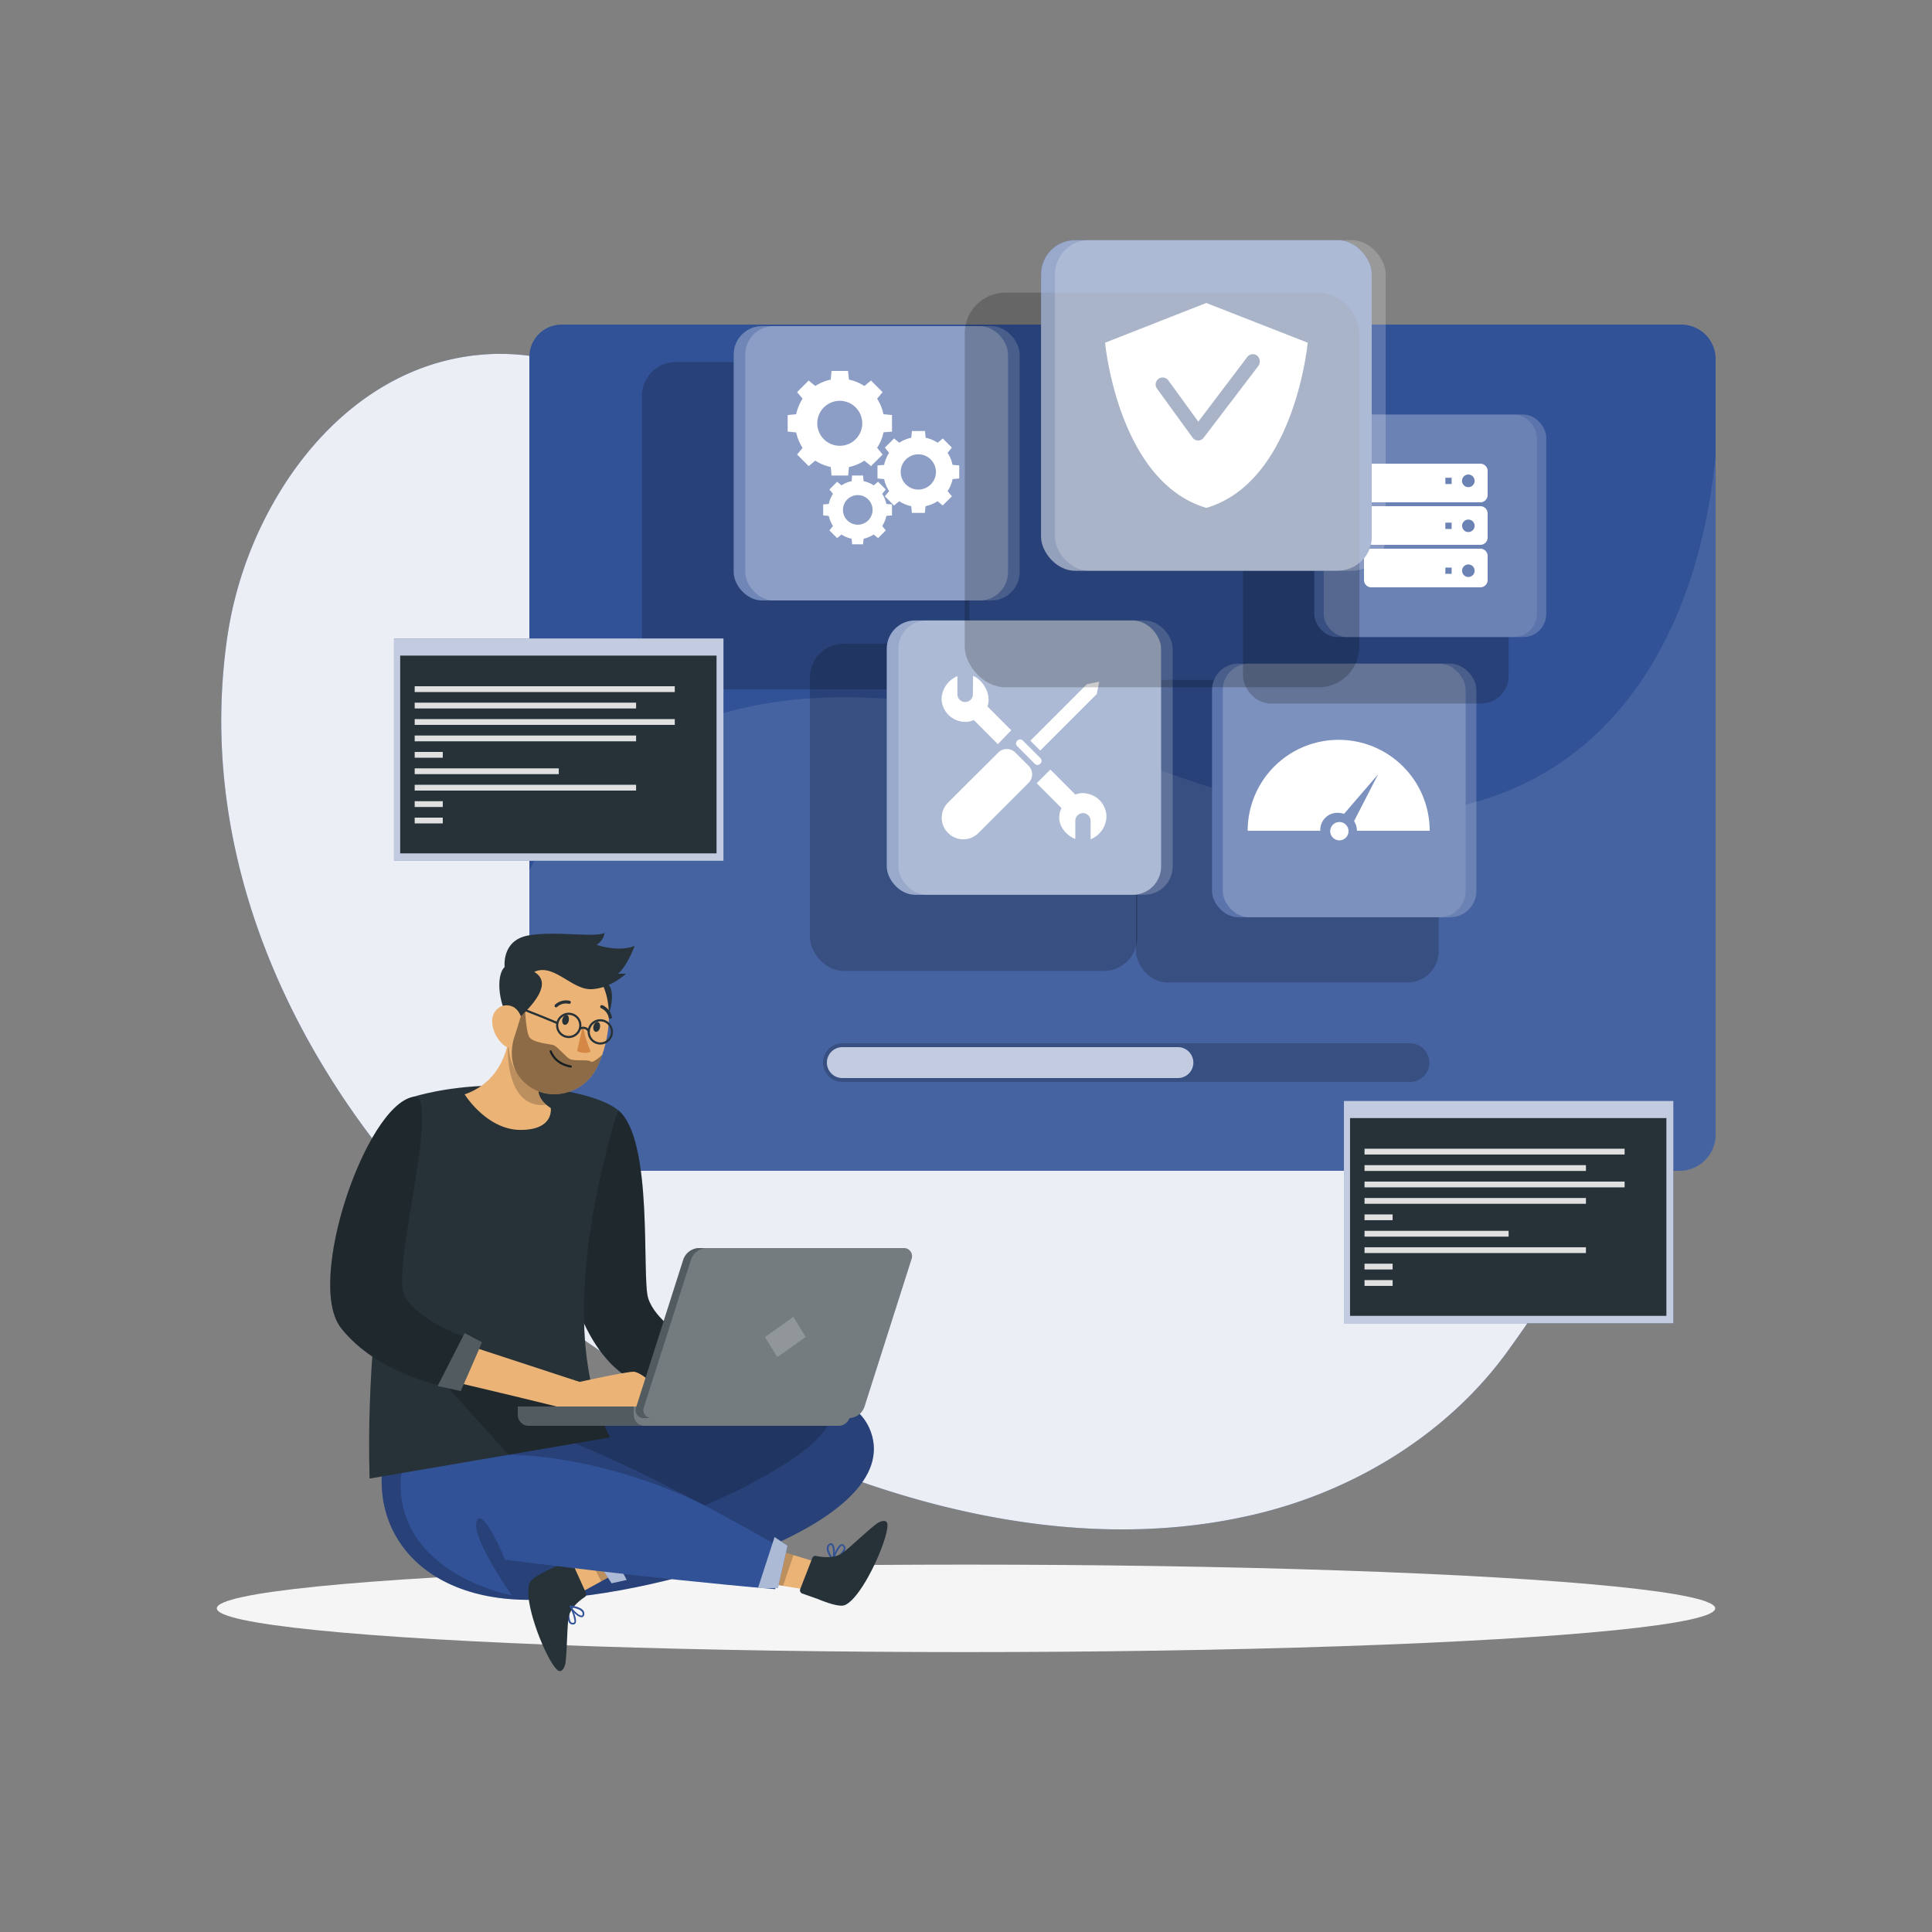 <svg xmlns="http://www.w3.org/2000/svg" viewBox="0 0 500 500"><rect x="0" y="0" width="500" height="500" fill="#808080" stroke="none"/><g id="freepik--background-simple--inject-2"><path d="M74.52,124c11.63-17.36,28.92-30.51,50.37-32.23C146,90,166.48,100.87,181.41,115c44.4,42,49.19,124.23,112,147.1,26.23,9.55,53.11-2.86,78.77-8.18,20-4.14,40.68,2.71,44.62,25.12,4.39,25-12.7,51.36-26.59,70.6-15.17,21-38.67,35.54-63.61,41.82-52.39,13.2-109.69-5.46-155-31.71A276.44,276.44,0,0,1,132,332.11c-48.66-41-83-103.28-73-168.41A100.12,100.12,0,0,1,74.52,124Z" style="fill:#325297"></path><path d="M74.52,124c11.63-17.36,28.92-30.51,50.37-32.23C146,90,166.48,100.87,181.41,115c44.4,42,49.19,124.23,112,147.1,26.23,9.55,53.11-2.86,78.77-8.18,20-4.14,40.68,2.71,44.62,25.12,4.39,25-12.7,51.36-26.59,70.6-15.17,21-38.67,35.54-63.61,41.82-52.39,13.2-109.69-5.46-155-31.71A276.44,276.44,0,0,1,132,332.11c-48.66-41-83-103.28-73-168.41A100.12,100.12,0,0,1,74.52,124Z" style="fill:#fff;opacity:0.9;isolation:isolate"></path></g><g id="freepik--Shadow--inject-2"><ellipse id="freepik--path--inject-2" cx="250" cy="416.24" rx="193.89" ry="11.32" style="fill:#f5f5f5"></ellipse></g><g id="freepik--Window--inject-2"><path d="M444,92.61V293.86a9.36,9.36,0,0,1-9,9.14H145.39c-4.81,0-8.39-4.32-8.39-9.14V92.61A8.36,8.36,0,0,1,145.39,84H435A8.91,8.91,0,0,1,444,92.61Z" style="fill:#325297"></path><path d="M444,117.69V293.86a9.36,9.36,0,0,1-9,9.14H145.39c-4.81,0-8.39-4.32-8.39-9.14V225.29c25.48-49,86.22-56.94,157.33-28.29C395,237.56,437.93,182.51,444,117.69Z" style="fill:#fff;opacity:0.1;isolation:isolate"></path></g><g id="freepik--Bar--inject-2"><path d="M364.92,280H218a5,5,0,0,1-5-5h0a5,5,0,0,1,5-5H364.92a5,5,0,0,1,5,5h0A5,5,0,0,1,364.92,280Z" style="opacity:0.2;isolation:isolate"></path><path d="M218,279a4,4,0,1,1,0-8h86.84a4,4,0,1,1,0,8Z" style="fill:#325297"></path><path d="M218,279a4,4,0,1,1,0-8h86.84a4,4,0,1,1,0,8Z" style="fill:#fff;opacity:0.7;isolation:isolate"></path></g><g id="freepik--Character--inject-2"><g id="freepik--group--inject-2"><path d="M159.93,287.26c9.32,7.49,6.07,43.24,7.82,48.74S177,346,177,346l-10.46,12.25s-8.75-1.52-15.4-15.77S159.93,287.26,159.93,287.26Z" style="fill:#263238"></path><path d="M159.93,287.26c9.32,7.49,6.07,43.24,7.82,48.74S177,346,177,346l-10.46,12.25s-8.75-1.52-15.4-15.77S159.93,287.26,159.93,287.26Z" style="opacity:0.2;isolation:isolate"></path><path d="M150,365.75s67-18.69,75.38,4.82S173,412.81,139.37,414,92,391.51,101.92,369.08Z" style="fill:#325297"></path><path d="M150,365.75s67-18.69,75.38,4.82S173,412.81,139.37,414,92,391.51,101.92,369.08Z" style="opacity:0.2;isolation:isolate"></path><path d="M215.67,403.8a.23.23,0,0,1-.25,0,.17.17,0,0,1-.06-.21c.11-.37,1.23-3.61,2.35-3.95a.74.74,0,0,1,.68.2,1.15,1.15,0,0,1,.39,1.09,3,3,0,0,1-1.05,1.52A12.94,12.94,0,0,1,215.67,403.8Zm.29-.63a4.76,4.76,0,0,0,2.39-2.31.73.73,0,0,0-.28-.74.22.22,0,0,0-.26-.07.61.61,0,0,0-.26.15A9.17,9.17,0,0,0,216,403.17Z" style="fill:#325297"></path><path d="M215.61,403.84a.2.2,0,0,1-.21-.06c-.11-.09-1.66-2.06-1.4-3.38a1.25,1.25,0,0,1,.53-.81.72.72,0,0,1,.9-.08c.81.57.71,3.19.31,4.19l0,.1Zm-.89-3.85a.82.82,0,0,0-.26.47c-.17.84.61,2.1,1,2.7.25-1.12.17-3-.31-3.29-.05,0-.15-.11-.39.06l-.08.06Z" style="fill:#325297"></path><path d="M147.4,415.69a.24.24,0,0,1,.18-.17.18.18,0,0,1,.19.11c.2.34,1.73,3.4,1.18,4.44a.68.68,0,0,1-.61.34,1.12,1.12,0,0,1-1.05-.47,3,3,0,0,1-.35-1.82A12.7,12.7,0,0,1,147.4,415.69Zm.24.64a4.83,4.83,0,0,0,0,3.33.74.74,0,0,0,.73.32.25.25,0,0,0,.24-.14,1,1,0,0,0,.07-.29A9.47,9.47,0,0,0,147.64,416.33Z" style="fill:#325297"></path><polygon points="163.63 393.07 151.78 401.76 146.09 405.93 149.8 412.42 155.58 409.26 169.69 401.54 163.63 393.07" style="fill:#ebb376"></polygon><path d="M151.64,412.22l-3.58-7.89a.85.85,0,0,0-1.15-.41l-3.86,1.89s-5.37,2.17-6,3.91c-2,5.1,5.49,22.75,7.82,22.76.85,0,1.36-1.32,1.48-2.16.37-2.68.44-9.4.78-11.63.4-2.6,3-4.6,4.25-5.4A.86.86,0,0,0,151.64,412.22Z" style="fill:#263238"></path><path d="M147.41,415.62a.21.21,0,0,1,.19-.11c.14,0,2.63.25,3.4,1.36a1.28,1.28,0,0,1,.2.95.72.72,0,0,1-.57.7c-1,.18-2.78-1.72-3.21-2.7l0-.09A.21.21,0,0,1,147.41,415.62Zm3.37,2.06a.8.8,0,0,0-.15-.52c-.48-.7-1.93-1-2.65-1.15.62,1,2,2.2,2.56,2.09.06,0,.18,0,.23-.32v-.1Z" style="fill:#325297"></path><polygon points="163.63 393.07 151.78 401.76 155.58 409.26 169.69 401.54 163.63 393.07" style="opacity:0.2;isolation:isolate"></polygon><polygon points="158.28 409.75 162.18 408.88 155.71 396.52 152.09 400.21 158.28 409.75" style="fill:#325297"></polygon><polygon points="158.28 409.75 162.18 408.88 155.71 396.52 152.09 400.21 158.28 409.75" style="fill:#fff;opacity:0.6;isolation:isolate"></polygon><polygon points="188.15 408.03 202.65 410.42 209.62 411.57 211.65 404.37 205.35 402.46 189.97 397.78 188.15 408.03" style="fill:#ebb376"></polygon><path d="M210.23,403.2l-3.14,8.07a.87.87,0,0,0,.51,1.12l4.05,1.43s5.31,2.32,7,1.58c5-2.16,12.42-19.84,10.79-21.51-.6-.61-1.89-.05-2.58.46-2.17,1.6-7,6.26-8.85,7.57-2.14,1.54-5.41,1.06-6.83.75A.84.84,0,0,0,210.23,403.2Z" style="fill:#263238"></path><polygon points="188.15 408.03 202.65 410.42 205.35 402.46 189.97 397.78 188.15 408.03" style="opacity:0.2;isolation:isolate"></polygon><path d="M202.85,401s-60.28-35.56-80.68-34.61S100,387.6,108.41,398.85s24,14,24,14-10.58-15-9.05-19.16,7.36,9.94,7.36,9.94,37.35,4.89,69.89,7.65Z" style="fill:#325297"></path><polygon points="203.81 400.04 200.46 397.79 196.16 411 201.32 411 203.81 400.04" style="fill:#325297"></polygon><polygon points="203.81 400.04 200.46 397.79 196.16 411 201.32 411 203.81 400.04" style="fill:#fff;opacity:0.6;isolation:isolate"></polygon><path d="M157.89,372c-10.91-21-7.44-52.95,2-84.74-6.6-5.51-32.93-9.23-53-3.39,0,0-12.74,47.21-11.24,98.78Z" style="fill:#263238"></path><path d="M134.73,292.42c-8.77,0-14.48-9.2-14.48-9.2,11.5-4,11.54-16.17,11.54-16.17l4.43,4.33,6.31,6.18c-5.25,3.72-2.77,6.94-1.1,8.37a7.68,7.68,0,0,0,1.1.82S143.5,292.42,134.73,292.42Z" style="fill:#ebb376"></path><path d="M141.43,285.93c-10.76,1.21-10-14.9-10-14.9a27.39,27.39,0,0,1,4.82.35l6.31,6.18C137.28,281.28,139.76,284.5,141.43,285.93Z" style="opacity:0.2;isolation:isolate"></path><path d="M149.83,255c-4.07,1.68-3.29,6.13,3.47,14.24,4.16-3.59,6.42-11.75,4.23-14.37S153.39,253.51,149.83,255Z" style="fill:#263238"></path><path d="M155.85,273v0a28.43,28.43,0,0,1-1.3,3.18c-4,8.19-15.58,9.78-20.7,1.68l-.06-.08c-3.38-5.45-2.11-10.54-.7-19.36a12.2,12.2,0,0,1,19-8.18C158.83,254.93,158.43,265.47,155.85,273Z" style="fill:#ebb376"></path><path d="M145.54,263.75c-.16.71.09,1.37.55,1.47s1-.38,1.12-1.09-.09-1.36-.54-1.47S145.74,263.06,145.54,263.75Z" style="fill:#263238"></path><path d="M153.58,265.57c-.16.7.09,1.36.56,1.46s1-.37,1.13-1.09-.1-1.37-.56-1.47S153.74,264.86,153.58,265.57Z" style="fill:#263238"></path><path d="M150.88,265.31a25.88,25.88,0,0,0,2,6.82c-1.54.88-3.53-.13-3.53-.13Z" style="fill:#d58745"></path><path d="M143.91,260.72a.37.37,0,0,1-.25-.12.42.42,0,0,1,0-.6,4.21,4.21,0,0,1,3.77-1,.41.41,0,0,1,.29.5v0a.45.45,0,0,1-.53.29h0a3.35,3.35,0,0,0-3,.79A.44.44,0,0,1,143.91,260.72Z" style="fill:#263238"></path><path d="M157.85,263.68a.45.45,0,0,1-.32-.33,3.39,3.39,0,0,0-1.92-2.4.44.44,0,0,1-.26-.55.43.43,0,0,1,.54-.26,4.23,4.23,0,0,1,2.46,3,.42.42,0,0,1-.31.51h-.19Z" style="fill:#263238"></path><path d="M138.28,251.52c3.75,2.31,2.27,6.58-5.69,13.5-3.55-4.2-4.48-12.63-1.89-14.85S135,249.51,138.28,251.52Z" style="fill:#263238"></path><path d="M127.38,264.48a8.46,8.46,0,0,0,2.83,5.84c2.24,2,4.63.26,5.08-2.52.41-2.51-.28-6.55-3-7.43S127.23,261.73,127.38,264.48Z" style="fill:#ebb376"></path><path d="M142.53,272.09s.92,3.18,5.18,3.92" style="fill:none;stroke:#263238;stroke-linecap:round;stroke-linejoin:round;stroke-width:0.557px"></path><path d="M150.19,265.37a3,3,0,1,1-3-3A3,3,0,0,1,150.19,265.37Z" style="fill:none;stroke:#263238;stroke-linecap:round;stroke-linejoin:round;stroke-width:0.557px"></path><path d="M158.36,267.05a3,3,0,1,1-3-3A3,3,0,0,1,158.36,267.05Z" style="fill:none;stroke:#263238;stroke-linecap:round;stroke-linejoin:round;stroke-width:0.557px"></path><path d="M150.19,266.19a1.6,1.6,0,0,1,2.11.56" style="fill:none;stroke:#263238;stroke-linecap:round;stroke-linejoin:round;stroke-width:0.557px"></path><path d="M144.19,264.75s-8.69-3.66-10.31-4" style="fill:none;stroke:#263238;stroke-linecap:round;stroke-linejoin:round;stroke-width:0.557px"></path><path d="M130.61,250.29s-.9-7.06,6.31-8.23,16.64.64,19.56-.61a4.59,4.59,0,0,1-2.07,3.06s5.5,2,9.83.28c0,0-1.88,5.21-4.31,7.21H162s-4.1,3.92-9.09,4-9.69-6.79-14.63-4.48S130.61,250.29,130.61,250.29Z" style="fill:#263238"></path><path d="M155.85,273v0a28.43,28.43,0,0,1-1.3,3.18c-4,8.19-15.58,9.78-20.7,1.68l-.06-.08c-2.64-4.69-.53-9.81-.53-9.81l1.54-5,1.12-1.11s.26,5.07,1.05,6.5,5.29,1.85,6.21,2.1,3.1,2.85,4.18,3.55,5,.12,5.51.7S155.85,273,155.85,273Z" style="opacity:0.4;isolation:isolate"></path><path d="M110.89,353.5l20.74,23s22.92-.51,50.76,13.1c0,0,29.87-12.34,32.62-22.59s-62.71-3-62.71-3Z" style="opacity:0.2;isolation:isolate"></path><path d="M116.75,346.75,150,357.63S161.88,355,164,355s10.33,6.67,5.69,9-17.31,2.63-18.69,1.88-38.25-9.38-38.25-9.38Z" style="fill:#ebb376"></path><path d="M106.89,283.87c7.52-1.46-5.53,44.38-2.33,51.13s15.69,11,15.69,11l-5.75,12.69s-17-3.21-26.25-15S94.61,286.25,106.89,283.87Z" style="fill:#263238"></path><path d="M106.89,283.87c7.52-1.46-5.53,44.38-2.33,51.13s15.69,11,15.69,11l-5.75,12.69s-17-3.21-26.25-15S94.61,286.25,106.89,283.87Z" style="opacity:0.2;isolation:isolate"></path><polygon points="120.25 345 113.25 358.71 119.25 360 124.75 347.38 120.25 345" style="fill:#263238"></polygon><polygon points="120.25 345 113.25 358.71 119.25 360 124.75 347.38 120.25 345" style="fill:#fff;opacity:0.2;isolation:isolate"></polygon><path d="M134,364v2.18a2.83,2.83,0,0,0,2.7,2.82h80.39a3,3,0,0,0,2.91-2.82V364Z" style="fill:#263238"></path><path d="M134,364v2.18a2.83,2.83,0,0,0,2.7,2.82h80.39a3,3,0,0,0,2.91-2.82V364Z" style="fill:#fff;opacity:0.2;isolation:isolate"></path><path d="M164,364v2.18a2.84,2.84,0,0,0,2.71,2.82h50.38a3,3,0,0,0,2.91-2.82V364Z" style="fill:#fff;opacity:0.2;isolation:isolate"></path><path d="M166.71,367h53.11a4.33,4.33,0,0,0,3.86-2.85l12.18-38.21a2.11,2.11,0,0,0-2-2.94H180.71a4.44,4.44,0,0,0-3.86,2.94L164.67,364.1A2.08,2.08,0,0,0,166.71,367Z" style="fill:#263238"></path><path d="M166.71,367h53.11a4.33,4.33,0,0,0,3.86-2.85l12.18-38.21a2.11,2.11,0,0,0-2-2.94H180.71a4.44,4.44,0,0,0-3.86,2.94L164.67,364.1A2.08,2.08,0,0,0,166.71,367Z" style="fill:#fff;opacity:0.2;isolation:isolate"></path><path d="M168.71,367h51.11a4.33,4.33,0,0,0,3.86-2.85l12.18-38.21a2.11,2.11,0,0,0-2-2.94H182.71a4.44,4.44,0,0,0-3.86,2.94L166.67,364.1A2.08,2.08,0,0,0,168.71,367Z" style="fill:#fff;opacity:0.2;isolation:isolate"></path><polygon points="205.32 340.81 197.97 346.02 201.15 351.22 208.5 346.02 205.32 340.81" style="fill:#fff;opacity:0.2;isolation:isolate"></polygon></g></g><g id="freepik--Tabs--inject-2"><rect x="166.12" y="93.7" width="84.73" height="84.73" rx="8.74" style="opacity:0.2;isolation:isolate"></rect><rect x="189.88" y="84.4" width="71" height="71" rx="7.33" style="fill:#325297;isolation:isolate"></rect><rect x="189.88" y="84.4" width="71" height="71" rx="7.33" style="fill:#fff;opacity:0.3;isolation:isolate"></rect><path d="M230.85,111.7v-4.29l-2.21-.21a11.4,11.4,0,0,0-1.65-4l1.42-1.72-3-3-1.71,1.42a11.53,11.53,0,0,0-4-1.65L219.48,96h-4.29L215,98.25a11.53,11.53,0,0,0-4,1.65l-1.71-1.42-3,3,1.42,1.72a11.4,11.4,0,0,0-1.65,4l-2.21.21v4.29l2.21.21a11.53,11.53,0,0,0,1.65,4l-1.42,1.72,3,3,1.71-1.42a11.53,11.53,0,0,0,4,1.65l.21,2.21h4.29l.21-2.21a11.53,11.53,0,0,0,4-1.65l1.71,1.42,3-3L227,115.88a11.53,11.53,0,0,0,1.65-4Zm-13.51,3.67a5.82,5.82,0,1,1,5.81-5.81A5.82,5.82,0,0,1,217.34,115.37Z" style="fill:#fff"></path><path d="M248.25,123.83v-3.37l-1.73-.16a8.92,8.92,0,0,0-1.29-3.11l1.11-1.34L244,113.47l-1.34,1.11a8.92,8.92,0,0,0-3.11-1.29l-.16-1.74H236l-.16,1.74a8.92,8.92,0,0,0-3.11,1.29l-1.34-1.11L229,115.85l1.11,1.34a8.92,8.92,0,0,0-1.29,3.11l-1.73.16v3.37l1.73.16a8.92,8.92,0,0,0,1.29,3.11L229,128.44l2.38,2.38,1.34-1.11a8.92,8.92,0,0,0,3.11,1.29l.16,1.73h3.37l.16-1.73a8.92,8.92,0,0,0,3.11-1.29l1.34,1.11,2.38-2.38-1.11-1.34a8.92,8.92,0,0,0,1.29-3.11Zm-10.59,2.87a4.56,4.56,0,1,1,4.56-4.56A4.56,4.56,0,0,1,237.66,126.7Z" style="fill:#fff"></path><path d="M230.85,133.38v-2.83l-1.46-.13a7.44,7.44,0,0,0-1.08-2.61l.93-1.13-2-2-1.13.93a7.6,7.6,0,0,0-2.61-1.08l-.14-1.46h-2.83l-.14,1.46a7.6,7.6,0,0,0-2.61,1.08l-1.13-.93-2,2,.93,1.13a7.44,7.44,0,0,0-1.08,2.61l-1.46.13v2.83l1.46.14a7.6,7.6,0,0,0,1.08,2.61l-.93,1.13,2,2,1.13-.93a7.82,7.82,0,0,0,2.61,1.09l.14,1.45h2.83l.14-1.45a7.82,7.82,0,0,0,2.61-1.09l1.13.93,2-2-.93-1.13a7.6,7.6,0,0,0,1.08-2.61ZM222,135.79a3.83,3.83,0,1,1,3.82-3.82A3.82,3.82,0,0,1,222,135.79Z" style="fill:#fff"></path><rect x="192.88" y="84.4" width="71" height="71" rx="7.33" style="fill:#fff;opacity:0.2;isolation:isolate"></rect><rect x="294" y="175.94" width="78.33" height="78.33" rx="8.08" style="opacity:0.2;isolation:isolate"></rect><rect x="313.68" y="171.75" width="65.63" height="65.63" rx="6.77" style="fill:#325297;isolation:isolate"></rect><rect x="313.68" y="171.75" width="65.63" height="65.63" rx="6.77" style="fill:#fff;opacity:0.2;isolation:isolate"></rect><path d="M349,215.11a2.37,2.37,0,1,1-2.36-2.37A2.37,2.37,0,0,1,349,215.11Z" style="fill:#fff"></path><path d="M346.43,191.47A23.52,23.52,0,0,0,322.9,215h18.79a4.43,4.43,0,0,1,4.74-4.64,5.11,5.11,0,0,1,1.41.27l8.81-10.23-6.22,12.1a4.46,4.46,0,0,1,.73,2.5H370A23.53,23.53,0,0,0,346.43,191.47Z" style="fill:#fff"></path><rect x="316.45" y="171.75" width="65.63" height="65.63" rx="6.77" style="fill:#fff;opacity:0.2;isolation:isolate"></rect><rect x="321.7" y="113.34" width="68.73" height="68.73" rx="7.09" style="opacity:0.2;isolation:isolate"></rect><rect x="340.13" y="107.28" width="57.59" height="57.59" rx="5.94" style="fill:#325297;isolation:isolate"></rect><rect x="340.13" y="107.28" width="57.59" height="57.59" rx="5.94" style="fill:#fff;opacity:0.1;isolation:isolate"></rect><path d="M385,121.89a1.89,1.89,0,0,0-1.89-1.89H354.89a1.89,1.89,0,0,0-1.89,1.89v6.22a1.89,1.89,0,0,0,1.89,1.89h28.22a1.89,1.89,0,0,0,1.89-1.89Zm-9.32,3.37h-1.62v-1.62h1.62Zm4.33.81a1.63,1.63,0,1,1,1.62-1.62A1.62,1.62,0,0,1,380,126.07Z" style="fill:#fff"></path><path d="M385,132.89a1.89,1.89,0,0,0-1.89-1.89H354.89a1.89,1.89,0,0,0-1.89,1.89v6.22a1.89,1.89,0,0,0,1.89,1.89h28.22a1.89,1.89,0,0,0,1.89-1.89Zm-9.32,4h-1.62v-1.62h1.62Zm4.33.81a1.62,1.62,0,1,1,1.62-1.62A1.61,1.61,0,0,1,380,137.69Z" style="fill:#fff"></path><path d="M385,143.89a1.89,1.89,0,0,0-1.89-1.89H354.89a1.89,1.89,0,0,0-1.89,1.89v6.22a1.89,1.89,0,0,0,1.89,1.89h28.22a1.89,1.89,0,0,0,1.89-1.89Zm-9.32,4.62h-1.62v-1.62h1.62Zm4.33.81a1.62,1.62,0,1,1,1.62-1.62A1.62,1.62,0,0,1,380,149.32Z" style="fill:#fff"></path><rect x="342.57" y="107.28" width="57.59" height="57.59" rx="5.94" style="fill:#fff;opacity:0.2;isolation:isolate"></rect><rect x="209.61" y="166.56" width="84.73" height="84.73" rx="8.74" style="opacity:0.2;isolation:isolate"></rect><rect x="229.49" y="160.57" width="71" height="71" rx="7.33" style="fill:#325297;isolation:isolate"></rect><rect x="229.49" y="160.57" width="71" height="71" rx="7.33" style="fill:#fff;opacity:0.5;isolation:isolate"></rect><path d="M245.35,215.56h0a5.55,5.55,0,0,1,0-7.85l13-12.94a3.11,3.11,0,0,1,4.42,0l3.42,3.41a3.12,3.12,0,0,1,0,4.43l-12.95,12.95A5.53,5.53,0,0,1,245.35,215.56Z" style="fill:#fff"></path><polygon points="269.21 194.25 266.66 191.7 281.29 177.07 284.48 176.43 283.84 179.62 269.21 194.25" style="fill:#fff"></polygon><path d="M267.77,197.64l-4.5-4.51a1,1,0,0,1,0-1.45h0a1,1,0,0,1,1.46,0l4.5,4.5a1,1,0,0,1,0,1.46h0A1,1,0,0,1,267.77,197.64Z" style="fill:#fff"></path><path d="M261.71,189l-6.17-6.19c1.15-3.09-1.18-6.89-3.71-7.89l-.05,4.76a2,2,0,0,1-2,2,2,2,0,0,1-2-2V175a6.58,6.58,0,0,0-4.1,5.76,6.11,6.11,0,0,0,5.34,6,5.27,5.27,0,0,0,3-.42l6.22,6.24Z" style="fill:#fff"></path><path d="M282.25,212.48v4.73a6.58,6.58,0,0,0,4.1-5.76,6.12,6.12,0,0,0-5.2-6.09,4.81,4.81,0,0,0-2.85.28l-6.46-6.48-3.54,3.54,6.42,6.43c-1.86,3.8,1,7,3.57,8v-4.7a2,2,0,0,1,2-2A2,2,0,0,1,282.25,212.48Z" style="fill:#fff"></path><rect x="232.49" y="160.57" width="71" height="71" rx="7.33" style="fill:#fff;opacity:0.2;isolation:isolate"></rect><rect x="269.41" y="62.13" width="85.58" height="85.58" rx="8.83" transform="translate(624.41 209.85) rotate(180)" style="fill:#325297;isolation:isolate"></rect><rect x="249.67" y="75.73" width="102.14" height="102.14" rx="10.54" style="opacity:0.2;isolation:isolate"></rect><rect x="269.41" y="62.13" width="85.58" height="85.58" rx="8.83" transform="translate(624.41 209.85) rotate(180)" style="fill:#fff;opacity:0.5;isolation:isolate"></rect><path d="M312.18,78.41,286,88.69s3.31,36,26.21,42.75c22.91-6.75,26.22-42.75,26.22-42.75Zm-.66,34.86a1.85,1.85,0,0,1-1.45.73h0a1.82,1.82,0,0,1-1.45-.76l-9.19-12.67a1.81,1.81,0,1,1,2.93-2.13l7.76,10.68L322.8,92.38a1.81,1.81,0,0,1,2.53-.35,2,2,0,0,1,.35,2.65Z" style="fill:#fff"></path><rect x="273.03" y="62.13" width="85.58" height="85.58" rx="8.83" transform="translate(631.64 209.85) rotate(180)" style="fill:#fff;opacity:0.2;isolation:isolate"></rect></g><g id="freepik--Promt-2--inject-2"><rect x="347.81" y="284.93" width="85.25" height="57.53" style="fill:#325297"></rect><rect x="347.81" y="284.93" width="85.25" height="57.53" style="fill:#fff;opacity:0.7;isolation:isolate"></rect><rect x="349.39" y="289.36" width="81.87" height="51.18" style="fill:#263238"></rect><rect x="353.14" y="297.29" width="67.31" height="1.5" style="fill:#e0e0e0"></rect><rect x="353.14" y="301.54" width="57.3" height="1.5" style="fill:#e0e0e0"></rect><rect x="353.14" y="305.79" width="67.31" height="1.5" style="fill:#e0e0e0"></rect><rect x="353.14" y="310.04" width="57.3" height="1.5" style="fill:#e0e0e0"></rect><rect x="353.14" y="314.29" width="7.27" height="1.5" style="fill:#e0e0e0"></rect><rect x="353.14" y="318.54" width="37.29" height="1.5" style="fill:#e0e0e0"></rect><rect x="353.14" y="322.79" width="57.3" height="1.5" style="fill:#e0e0e0"></rect><rect x="353.14" y="327.04" width="7.27" height="1.5" style="fill:#e0e0e0"></rect><rect x="353.14" y="331.29" width="7.27" height="1.5" style="fill:#e0e0e0"></rect></g><g id="freepik--Promt-1--inject-2"><rect x="101.98" y="165.24" width="85.25" height="57.53" style="fill:#325297"></rect><rect x="101.98" y="165.24" width="85.25" height="57.53" style="fill:#fff;opacity:0.7;isolation:isolate"></rect><rect x="103.57" y="169.67" width="81.87" height="51.18" style="fill:#263238"></rect><rect x="107.32" y="177.6" width="67.31" height="1.5" style="fill:#e0e0e0"></rect><rect x="107.32" y="181.85" width="57.3" height="1.5" style="fill:#e0e0e0"></rect><rect x="107.32" y="186.1" width="67.31" height="1.5" style="fill:#e0e0e0"></rect><rect x="107.32" y="190.35" width="57.3" height="1.5" style="fill:#e0e0e0"></rect><rect x="107.32" y="194.6" width="7.27" height="1.5" style="fill:#e0e0e0"></rect><rect x="107.32" y="198.85" width="37.29" height="1.5" style="fill:#e0e0e0"></rect><rect x="107.32" y="203.1" width="57.3" height="1.5" style="fill:#e0e0e0"></rect><rect x="107.32" y="207.35" width="7.27" height="1.5" style="fill:#e0e0e0"></rect><rect x="107.32" y="211.6" width="7.27" height="1.5" style="fill:#e0e0e0"></rect></g></svg>